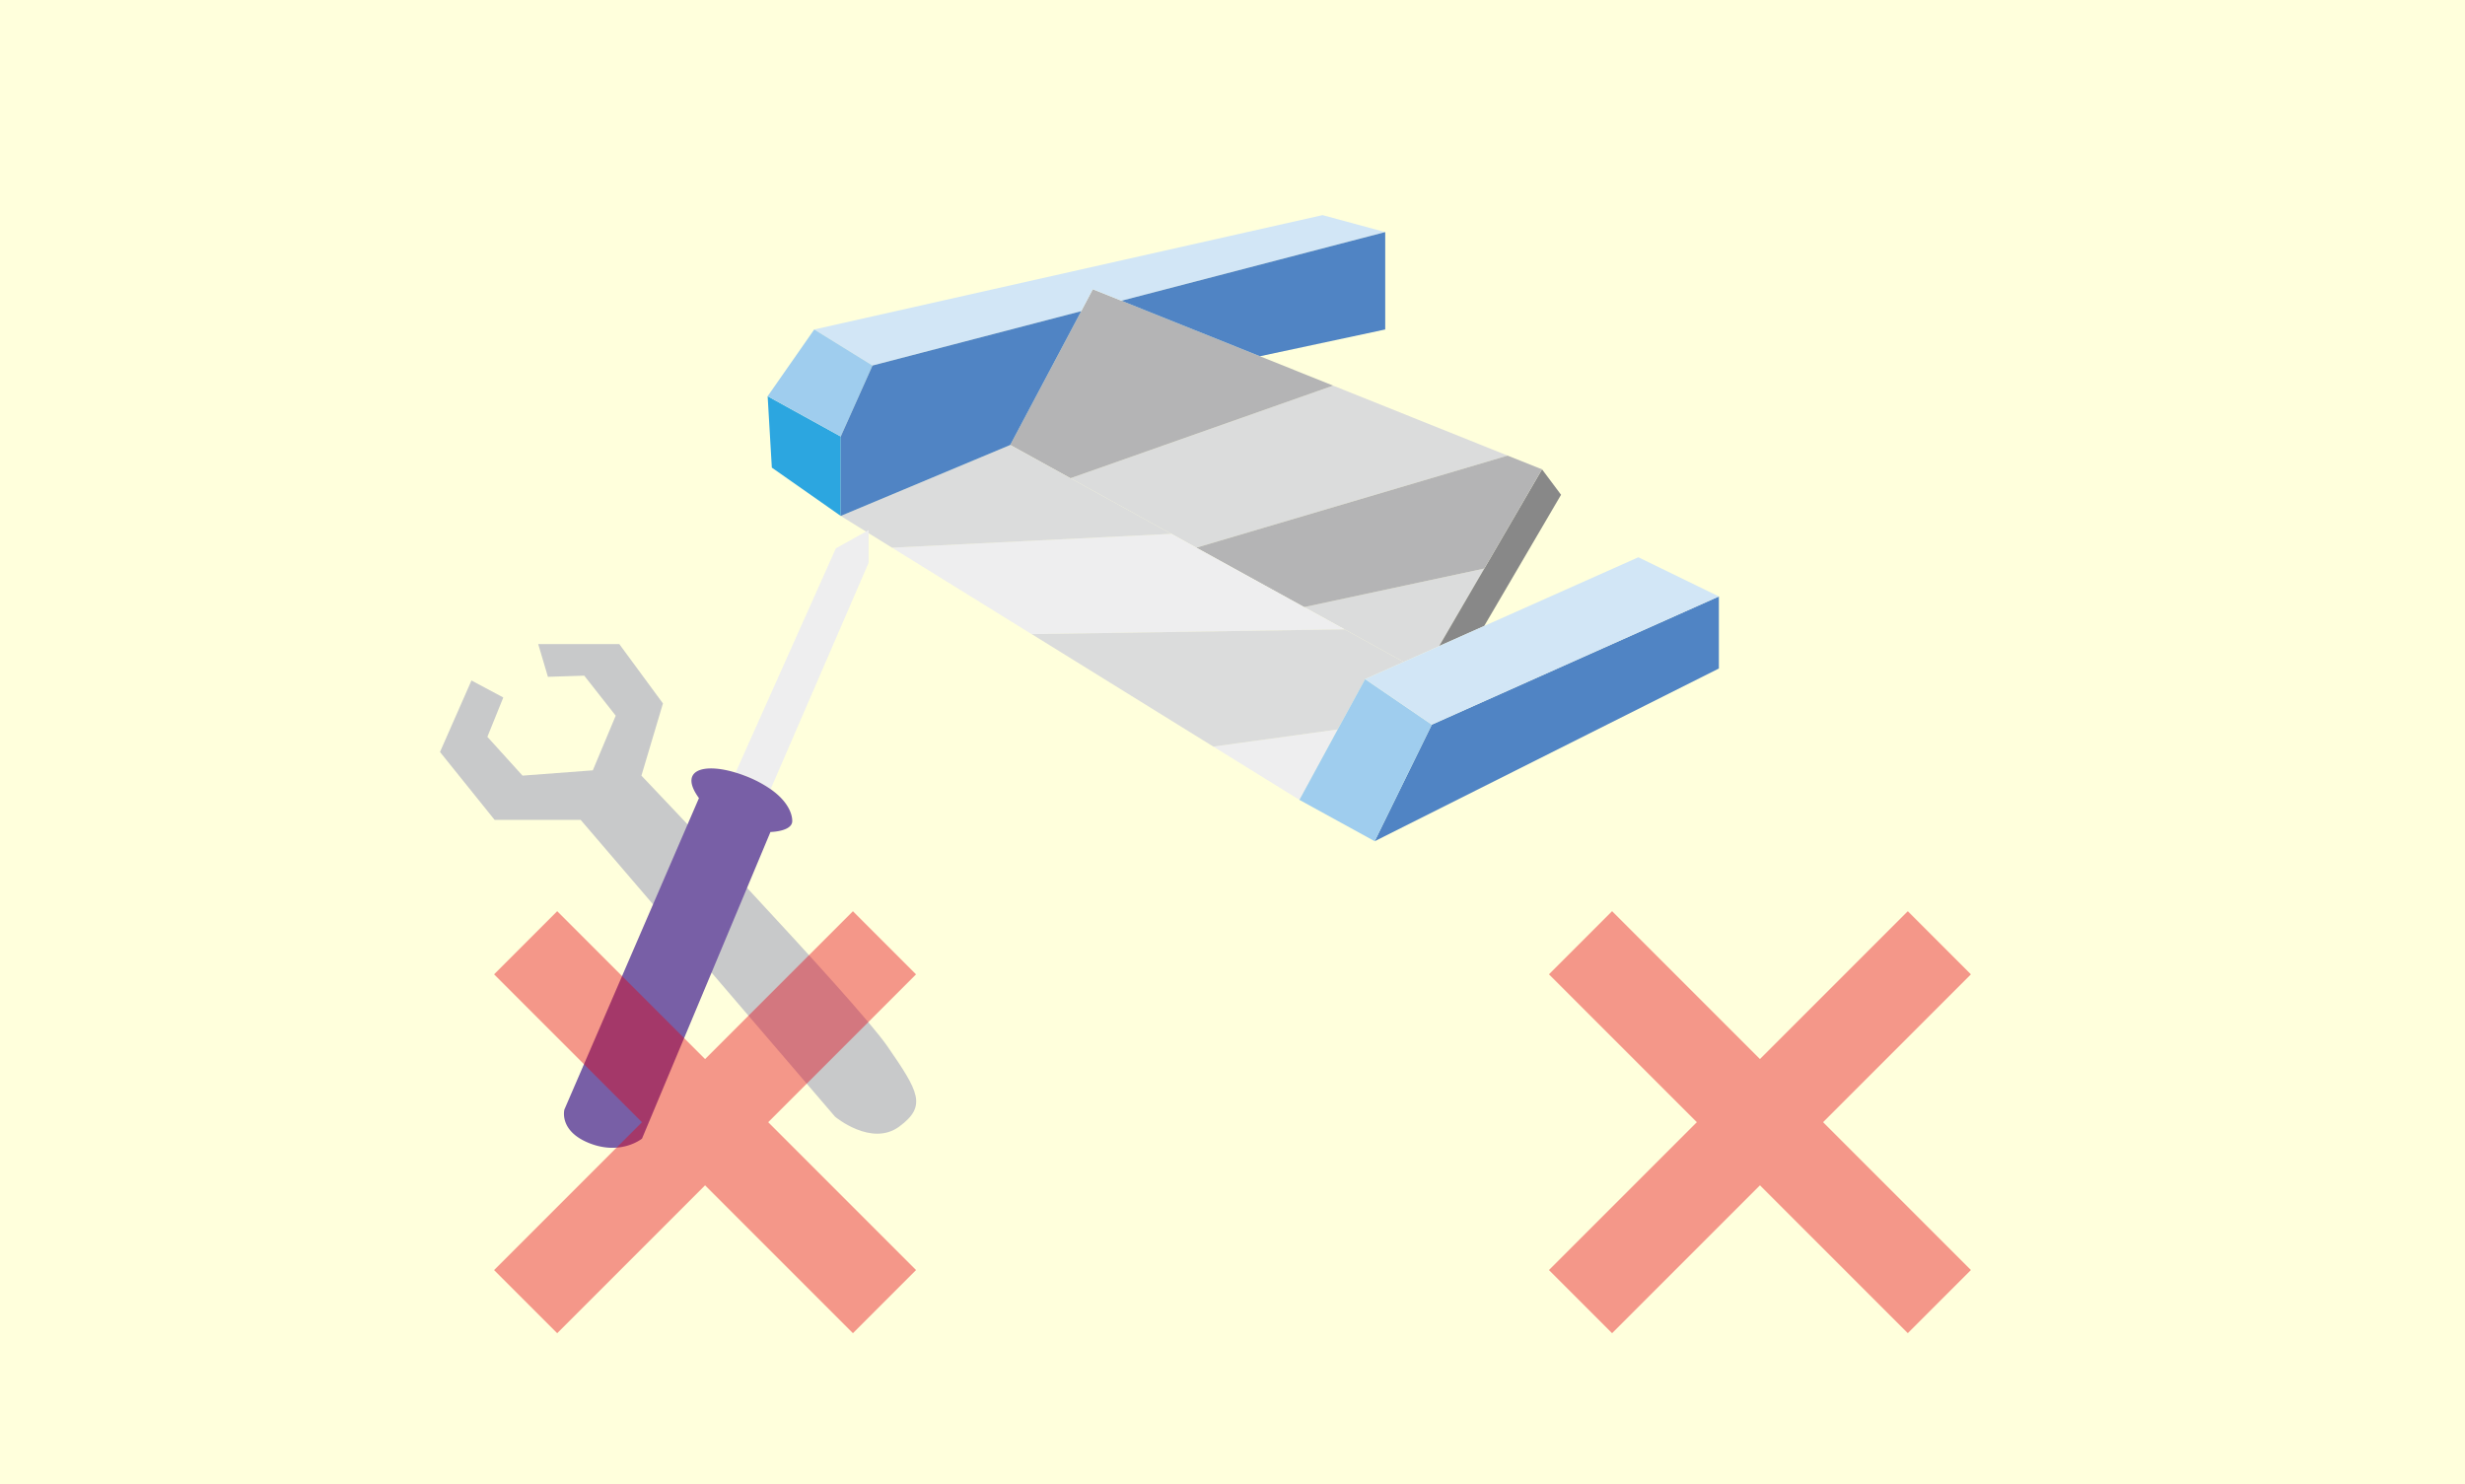 <svg xmlns="http://www.w3.org/2000/svg" viewBox="0 0 465 280"><defs><style>.cls-1{fill:#ffffdc;}.cls-2{fill:#dbdcdc;}.cls-3{fill:#888;}.cls-4{fill:#b4b4b5;}.cls-5{fill:#eeeeef;}.cls-6{fill:#5084c4;}.cls-7{fill:#9fcdee;}.cls-8{fill:#d2e6f6;}.cls-9{fill:#2ca6e0;}.cls-10{fill:#c8c9ca;}.cls-11{fill:#785fa6;}.cls-12{opacity:0.41;}.cls-13{fill:#e50012;}</style></defs><g id="レイヤー_2" data-name="レイヤー 2"><g id="pc"><rect class="cls-1" width="465" height="280"/><polygon class="cls-2" points="280 107.25 271.49 121.86 271.49 121.88 264.78 124.86 253.63 118.71 246.02 114.52 279.98 107.25 280 107.25"/><polygon class="cls-2" points="251.48 72.74 284.4 85.94 225.68 103.31 220.97 100.7 220.95 100.7 201.93 90.21 251.48 72.74"/><polygon class="cls-3" points="290.89 88.53 294.48 93.33 279.98 118.08 271.49 121.86 280 107.25 290.89 88.53"/><polygon class="cls-4" points="290.89 88.53 280 107.25 279.98 107.25 246.02 114.52 225.68 103.31 284.4 85.94 290.89 88.53"/><polygon class="cls-4" points="237.68 67.2 251.48 72.74 201.93 90.21 190.57 83.94 203.96 58.7 206.15 54.56 211.55 56.73 237.68 67.2"/><polygon class="cls-5" points="252.34 137.6 245.12 150.88 228.88 140.83 252.34 137.6"/><polygon class="cls-5" points="246.02 114.52 253.63 118.71 194.63 119.62 194.61 119.62 168.27 103.31 220.95 100.7 220.97 100.7 225.68 103.31 246.02 114.52"/><polygon class="cls-2" points="220.95 100.7 168.27 103.31 158.6 97.32 190.57 83.94 201.93 90.21 220.95 100.7"/><polygon class="cls-2" points="264.78 124.86 257.52 128.1 252.34 137.6 228.88 140.83 194.63 119.62 253.63 118.71 264.78 124.86"/><polygon class="cls-6" points="324.25 112.51 324.25 126.1 259.32 158.68 270.1 136.69 324.25 112.51"/><polygon class="cls-7" points="270.1 136.69 259.32 158.68 245.12 150.88 252.34 137.6 257.52 128.1 270.1 136.69"/><polygon class="cls-8" points="324.25 112.51 270.1 136.69 257.52 128.1 264.78 124.86 271.49 121.88 271.49 121.86 279.98 118.08 309.06 105.12 324.25 112.51"/><polygon class="cls-8" points="206.15 54.56 203.96 58.7 164.59 68.95 153.6 62.15 249.49 40.58 261.31 43.78 211.55 56.73 206.15 54.56"/><polygon class="cls-6" points="261.31 43.78 261.31 62.15 237.68 67.2 211.55 56.73 261.31 43.78"/><polygon class="cls-9" points="158.6 82.34 158.6 97.32 145.6 88.21 144.81 74.74 158.6 82.34"/><polygon class="cls-7" points="164.59 68.95 158.6 82.34 144.81 74.74 153.6 62.15 164.59 68.95"/><polygon class="cls-6" points="203.96 58.7 190.57 83.94 158.6 97.32 158.6 82.34 164.59 68.95 203.96 58.7"/><path class="cls-10" d="M167.36,197.31c5.95,8.61,7.55,11.3,2.29,15.19s-12.12-1.85-12.12-1.85l-48-56H93.3L83,141.85l5.94-13.49,6,3.21-3,7.42,6.63,7.32,13.26-1L116.15,135l-5.94-7.55-6.85.22-1.83-6.17h15.3l8.23,11.19L121,146.31S161.42,188.72,167.36,197.31Z"/><path class="cls-5" d="M163.85,100v6.17l-18.47,42.68a22.21,22.21,0,0,0-4.61-2.44c-.68-.26-1.34-.51-2-.69l18.91-42.29Z"/><path class="cls-11" d="M145.38,148.87c3.11,2.18,4.07,4.51,4.07,6,0,2-4.11,2.07-4.11,2.07l-24.23,57.84s-3.89,3.2-9.83.9-4.81-6.39-4.81-6.39l25.38-58.74c-3.91-5.36.9-6.65,6.92-4.81.66.18,1.32.43,2,.69a22.21,22.21,0,0,1,4.61,2.44Z"/><g class="cls-12"><rect class="cls-13" x="124.58" y="163.81" width="16.84" height="95.73" transform="translate(-110.72 156.05) rotate(-45)"/><rect class="cls-13" x="85.13" y="203.26" width="95.73" height="16.84" transform="translate(-110.72 156.05) rotate(-45)"/></g><g class="cls-12"><rect class="cls-13" x="323.58" y="163.81" width="16.84" height="95.73" transform="translate(-52.44 296.76) rotate(-45)"/><rect class="cls-13" x="284.13" y="203.26" width="95.73" height="16.84" transform="translate(-52.44 296.76) rotate(-45)"/></g></g></g></svg>
